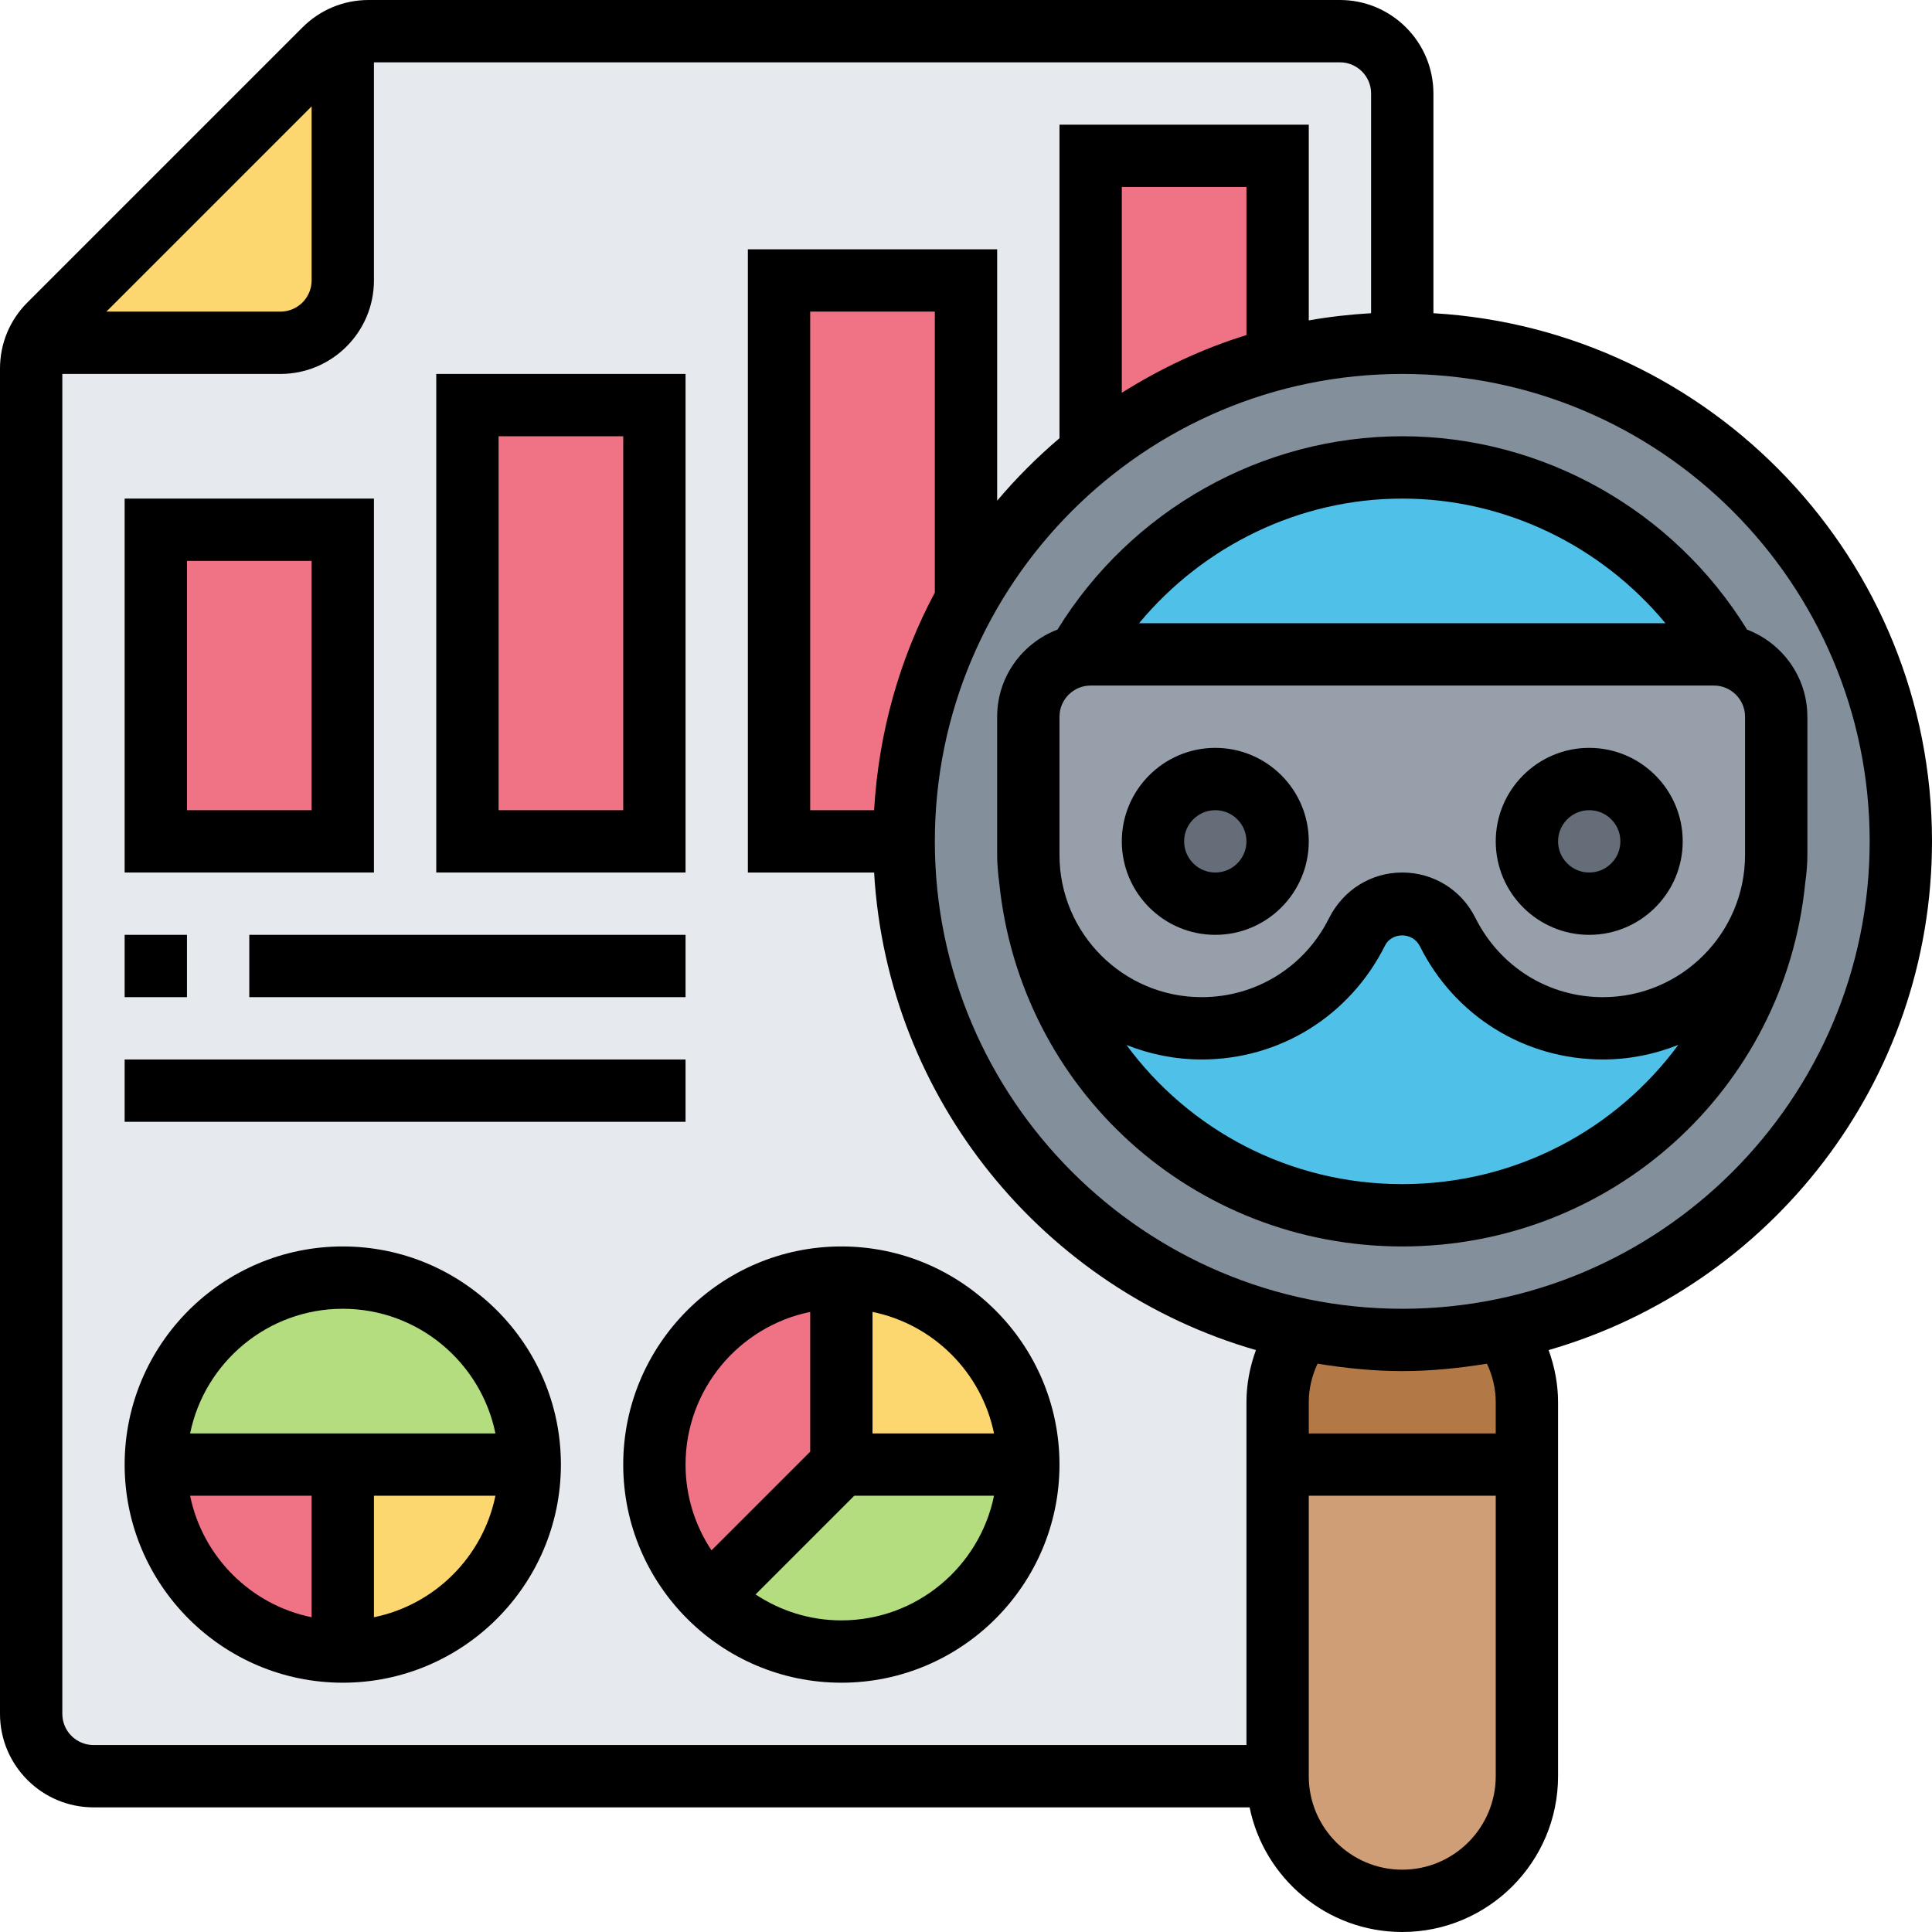 <svg id="Filloutline" enable-background="new 0 0 62 62" height="512" viewBox="0 0 62 62" width="512" xmlns="http://www.w3.org/2000/svg"><g><g><g><path d="m1 55v-43.17c0-.29.06-.57.18-.83h7.82c1.1 0 2-.9 2-2v-7.82c.26-.12.54-.18.83-.18h31.17c1.1 0 2 .9 2 2v8c-1.38 0-2.72.17-4 .5v-6.5h-6v9.51c-1.62 1.3-2.99 2.91-4 4.74v-10.25h-6v18h4c0 7.73 5.48 14.18 12.76 15.68-.47.66-.76 1.45-.76 2.32v2 10h-38c-1.1 0-2-.9-2-2zm26-2c3.31 0 6-2.69 6-6s-2.69-6-6-6-6 2.69-6 6c0 1.66.67 3.16 1.76 4.24 1.08 1.09 2.58 1.76 4.24 1.76zm-6-26v-14h-6v14zm-10 26c3.31 0 6-2.69 6-6s-2.69-6-6-6-6 2.69-6 6 2.69 6 6 6zm0-26v-10h-6v10z" fill="#e6e9ed"/></g><g><path d="m33 47h-6v-6c3.31 0 6 2.69 6 6z" fill="#fcd770"/></g><g><path d="m27 47h6c0 3.31-2.69 6-6 6-1.66 0-3.16-.67-4.24-1.76z" fill="#b4dd7f"/></g><g><path d="m27 41v6l-4.24 4.24c-1.09-1.08-1.76-2.58-1.76-4.24 0-3.31 2.69-6 6-6z" fill="#ef7385"/></g><g><path d="m17 47h-6-6c0-3.31 2.69-6 6-6s6 2.69 6 6z" fill="#b4dd7f"/></g><g><path d="m11 47h6c0 3.31-2.69 6-6 6z" fill="#fcd770"/></g><g><path d="m11 47v6c-3.31 0-6-2.69-6-6z" fill="#ef7385"/></g><g><path d="m11 1.18v7.82c0 1.1-.9 2-2 2h-7.82c.1-.22.24-.42.41-.59l8.82-8.82c.17-.17.37-.31.59-.41z" fill="#fcd770"/></g><g><path d="m41 5v6.5c-2.22.58-4.26 1.61-6 3.01v-9.51z" fill="#ef7385"/></g><g><path d="m31 19.25c-.01 0 0 .01 0 .01-1.28 2.29-2 4.93-2 7.74h-4v-18h6z" fill="#ef7385"/></g><g><path d="m15 13h6v14h-6z" fill="#ef7385"/></g><g><path d="m5 17h6v10h-6z" fill="#ef7385"/></g><g><path d="m49 47v10c0 1.1-.45 2.1-1.17 2.83-.73.72-1.73 1.17-2.83 1.17-2.21 0-4-1.79-4-4v-10z" fill="#cf9e76"/></g><g><path d="m49 45v2h-8v-2c0-.87.29-1.66.76-2.32 1.05.21 2.13.32 3.24.32s2.19-.11 3.24-.32c.47.66.76 1.45.76 2.32z" fill="#b27946"/></g><g><path d="m41 11.5c1.28-.33 2.62-.5 4-.5 8.84 0 16 7.16 16 16 0 7.73-5.48 14.18-12.76 15.68-1.05.21-2.13.32-3.24.32s-2.19-.11-3.24-.32c-7.28-1.5-12.76-7.95-12.76-15.68 0-2.81.72-5.45 2-7.74 0 0-.01-.01 0-.01 1.01-1.83 2.38-3.44 4-4.74 1.74-1.4 3.78-2.43 6-3.01zm16 15.94v-4.44c0-.96-.68-1.77-1.59-1.96-2.07-3.6-5.95-6.04-10.41-6.04s-8.34 2.44-10.41 6.04c-.91.19-1.59 1-1.59 1.96v4.44c0 .13 0 .27.02.4 0 .13.02.25.04.37-.01.01 0 .01 0 .01.61 6.06 5.73 10.78 11.94 10.78s11.33-4.72 11.94-10.78c0 0 .01 0 0-.01.02-.12.04-.24.04-.37.02-.13.02-.27.02-.4z" fill="#838f9b"/></g><g><path d="m46.46 29.93c.94 1.88 2.87 3.07 4.98 3.07 1.54 0 2.92-.62 3.93-1.63.84-.84 1.4-1.92 1.57-3.15-.61 6.06-5.73 10.78-11.94 10.78s-11.33-4.72-11.94-10.78c.37 2.7 2.7 4.78 5.5 4.78 1.06 0 2.06-.3 2.93-.83.86-.53 1.58-1.3 2.05-2.24l.01-.04c.28-.54.84-.89 1.45-.89s1.17.35 1.45.89z" fill="#4fc1e9"/></g><g><path d="m55.41 21.04c-.13-.03-.27-.04-.41-.04h-20c-.14 0-.28.01-.41.04 2.07-3.6 5.95-6.04 10.41-6.04s8.34 2.44 10.41 6.04z" fill="#4fc1e9"/></g><g><path d="m57 23v4.44c0 .13 0 .27-.02.4-.01.13-.02.25-.04.37.01.01 0 .01 0 .01-.17 1.23-.73 2.31-1.57 3.15-1.01 1.01-2.39 1.63-3.93 1.63-2.11 0-4.04-1.19-4.98-3.07l-.01-.04c-.28-.54-.84-.89-1.45-.89s-1.17.35-1.45.89l-.01.04c-.47.94-1.19 1.71-2.05 2.24-.87.53-1.87.83-2.93.83-2.8 0-5.13-2.08-5.5-4.78 0 0-.01 0 0-.01-.02-.12-.03-.24-.04-.37-.02-.13-.02-.27-.02-.4v-4.44c0-.96.68-1.77 1.59-1.96.13-.03.27-.04.41-.04h20c.14 0 .28.01.41.04.91.19 1.59 1 1.59 1.96zm-4 4c0-1.1-.9-2-2-2s-2 .9-2 2 .9 2 2 2 2-.9 2-2zm-12 0c0-1.1-.9-2-2-2s-2 .9-2 2 .9 2 2 2 2-.9 2-2z" fill="#969faa"/></g><g><circle cx="51" cy="27" fill="#656d78" r="2"/></g><g><circle cx="39" cy="27" fill="#656d78" r="2"/></g></g><g><path d="m12 16h-8v12h8zm-2 10h-4v-8h4z"/><path d="m22 12h-8v16h8zm-2 14h-4v-12h4z"/><path d="m11 40c-3.86 0-7 3.141-7 7s3.14 7 7 7 7-3.141 7-7-3.14-7-7-7zm0 2c2.414 0 4.434 1.721 4.899 4h-9.798c.465-2.279 2.485-4 4.899-4zm-4.899 6h3.899v3.899c-1.956-.399-3.5-1.943-3.899-3.899zm5.899 3.899v-3.899h3.899c-.399 1.956-1.943 3.5-3.899 3.899z"/><path d="m27 40c-3.86 0-7 3.141-7 7s3.14 7 7 7 7-3.141 7-7-3.14-7-7-7zm4.899 6h-3.899v-3.899c1.956.399 3.5 1.943 3.899 3.899zm-5.899-3.899v4.485l-3.167 3.167c-.524-.791-.833-1.736-.833-2.753 0-2.414 1.721-4.434 4-4.899zm1 9.899c-1.017 0-1.962-.309-2.753-.833l3.167-3.167h4.485c-.465 2.279-2.485 4-4.899 4z"/><path d="m4 30h2v2h-2z"/><path d="m8 30h14v2h-14z"/><path d="m4 34h18v2h-18z"/><path d="m62 27c0-9.036-7.092-16.427-16-16.949v-7.051c0-1.654-1.346-3-3-3h-31.171c-.801 0-1.555.313-2.122.879l-8.828 8.828c-.567.566-.879 1.32-.879 2.121v43.172c0 1.654 1.346 3 3 3h37.101c.465 2.279 2.484 4 4.899 4 2.757 0 5-2.243 5-5v-12c0-.577-.109-1.139-.303-1.675 7.094-2.044 12.303-8.582 12.303-16.325zm-52-23.586v5.586c0 .552-.449 1-1 1h-5.586zm-8 51.586v-43h7c1.654 0 3-1.346 3-3v-7h31c.551 0 1 .448 1 1v7.051c-.678.04-1.346.114-2 .231v-6.282h-8v10.062c-.72.613-1.391 1.283-2 2.006v-8.068h-8v20h4.051c.428 7.3 5.468 13.37 12.253 15.325-.195.536-.304 1.098-.304 1.675v11h-37c-.551 0-1-.448-1-1zm38-44.247c-1.425.439-2.761 1.074-4 1.851v-6.604h4zm-11.949 15.247h-2.051v-16h4v9.017c-1.124 2.103-1.802 4.472-1.949 6.983zm16.949 34c-1.654 0-3-1.346-3-3v-9h6v9c0 1.654-1.346 3-3 3zm3-15v1h-6v-1c0-.43.1-.849.282-1.238.887.143 1.791.238 2.718.238s1.831-.095 2.718-.238c.182.389.282.808.282 1.238zm-3-3c-8.271 0-15-6.729-15-15s6.729-15 15-15 15 6.729 15 15-6.729 15-15 15z"/><path d="m58 23c0-1.278-.807-2.365-1.936-2.796-2.36-3.834-6.56-6.204-11.064-6.204s-8.704 2.37-11.064 6.204c-1.129.431-1.936 1.518-1.936 2.796v4.438c0 .184.011.362.027.533.009.114.023.227.038.339.001.004.001.009.001.013.675 6.657 6.235 11.677 12.934 11.677s12.259-5.02 12.929-11.638c.001-.007.001-.015.002-.022.041-.296.07-.596.07-.903v-4.437zm-13-7c3.288 0 6.374 1.505 8.446 4h-16.892c2.072-2.495 5.158-4 8.446-4zm0 22c-3.62 0-6.841-1.737-8.851-4.466.748.298 1.561.466 2.414.466 2.501 0 4.75-1.391 5.885-3.658.211-.422.879-.452 1.121.03 1.118 2.237 3.367 3.628 5.869 3.628.855 0 1.671-.169 2.421-.469-2.008 2.726-5.233 4.469-8.859 4.469zm6.438-6c-1.739 0-3.303-.967-4.096-2.553-.446-.892-1.344-1.447-2.342-1.447s-1.896.555-2.357 1.478c-.778 1.555-2.341 2.522-4.08 2.522-2.516 0-4.563-2.047-4.563-4.562v-4.438c0-.552.449-1 1-1h20c.551 0 1 .448 1 1v4.438c0 2.515-2.047 4.562-4.562 4.562z"/><path d="m39 24c-1.654 0-3 1.346-3 3s1.346 3 3 3 3-1.346 3-3-1.346-3-3-3zm0 4c-.551 0-1-.448-1-1s.449-1 1-1 1 .448 1 1-.449 1-1 1z"/><path d="m51 24c-1.654 0-3 1.346-3 3s1.346 3 3 3 3-1.346 3-3-1.346-3-3-3zm0 4c-.551 0-1-.448-1-1s.449-1 1-1 1 .448 1 1-.449 1-1 1z"/></g></g></svg>